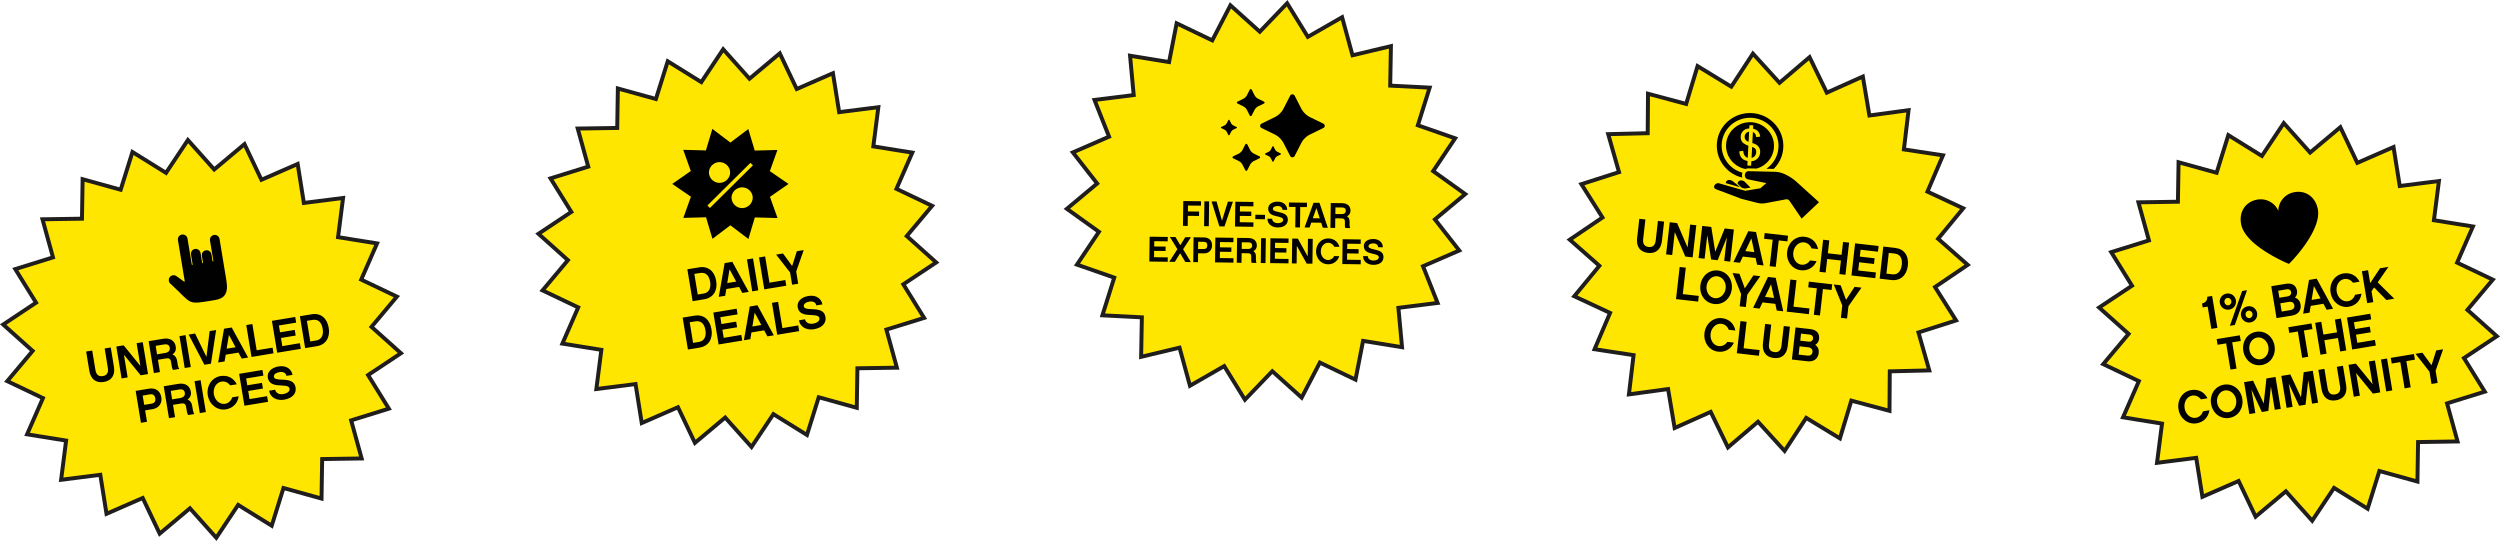 <svg height="149.87" viewBox="0 0 692.67 149.87" width="692.67" xmlns="http://www.w3.org/2000/svg"><clipPath id="a"><path d="M338.29 24.68h28.75v22.65h-28.75z"/></clipPath><path d="M36.7 42.12l8.85 5.49.45.29.29-.44 5.77-8.66L59 46.56l.35.4.41-.34 7.98-6.69 4.47 9.4.23.48.49-.21 9.54-4.17 1.64 10.28.08.52.53-.07 10.33-1.31-1.32 10.33-.07.53.53.08 10.28 1.65-4.18 9.54-.21.49.48.23 9.4 4.48-6.69 7.97-.34.41.4.36 7.76 6.94-8.67 5.76-.44.3.28.45 5.48 8.85-9.94 3.09-.51.16.14.51 2.77 10.04-10.41.16-.53.01-.01.53-.17 10.41-10.03-2.78-.51-.14-.16.51-3.1 9.94-8.85-5.49-.45-.28-.29.44-5.77 8.66-6.94-7.76-.35-.4-.41.34-7.98 6.69-4.47-9.4-.23-.48-.49.21-9.54 4.17-1.64-10.28-.08-.53-.53.07-10.33 1.31 1.32-10.33.07-.53-.52-.08-10.3-1.65 4.18-9.54.21-.49-.48-.23-9.4-4.48 6.69-7.97.34-.41-.4-.35-7.76-6.95 8.67-5.77.44-.29-.28-.45-5.48-8.85 9.94-3.09.51-.16-.14-.51-2.77-10.04 10.41-.16.53-.01.01-.53.17-10.41 10.03 2.78.51.14.16-.51z" fill="#ffe600" stroke="#201d1d" stroke-width="1.098"/><path clip-rule="evenodd" d="M50.4 64.99c.73-.12 1.43.38 1.55 1.11l.74 4.46.45 2.74c.01.06.07.11.13.1s.11-.08.1-.14l-.45-2.74c-.12-.73.37-1.43 1.1-1.55s1.42.38 1.54 1.11l.45 2.74c.01.06.07.11.13.1s.11-.08.1-.14l-.31-1.89c-.12-.73.38-1.42 1.11-1.54s1.42.38 1.54 1.11l.31 1.89c.01.06.07.11.13.1s.11-.07.1-.14l-.94-5.67c-.12-.73.38-1.42 1.11-1.54s1.42.37 1.54 1.11l1.91 11.58c.31 1.89.12 3.12-.44 3.93s-1.51 1.21-2.77 1.42c-2.02.33-3.41.58-4.45.67s-1.72.02-2.34-.26c-1.24-.55-2.3-2-5.41-4.85l-.01-.01c-.6-.43-.74-1.28-.31-1.88s1.27-.74 1.87-.31l2.1 1.5c.11.08.22 0 .2-.12L49.3 66.54c-.12-.73.37-1.43 1.1-1.55z" fill="#010101" fill-rule="evenodd"/><path d="M30.69 96.27l.88 5.34c.37 2.25-.58 3.85-2.81 4.22s-3.63-.84-4.01-3.09l-.88-5.34 1.68-.28.89 5.39c.22 1.31.9 1.88 2.05 1.69s1.61-.95 1.39-2.26L29 96.55zm8.86-1.47l1.46 8.84-2.03.34-4.65-5.7 1.04 6.29-1.68.28-1.46-8.84 2.03-.33 4.63 5.7-1.04-6.29zm9.72 6.38c.05.32.24.8.38 1.04l-1.71.28c-.14-.23-.27-.53-.34-.94l-.22-1.35c-.12-.75-.54-1.04-1.33-.91l-2.29.38.56 3.41-1.68.28-1.46-8.84 4.04-.67c1.85-.31 3.19.48 3.47 2.14.17 1.01-.2 1.73-.9 2.22.68.24 1.13.79 1.28 1.72zm-5.76-3.01l2.4-.4c.22-.04 1.3-.31 1.12-1.4-.05-.29-.19-1.16-1.54-.94l-2.36.39zm7.89-5.32l1.46 8.84-1.68.28-1.46-8.84zm8.48-1.41l-1.43 9.32-1.81.3-4.37-8.36 1.78-.3 3.15 6.48.89-7.15zm6.19 6.25l-3.53.58-.31 1.87-1.78.29 1.62-9.35 2.13-.35 4.55 8.33-1.78.29zm-.8-1.48l-1.84-3.43-.64 3.83zm4.65-6.43l1.2 7.27 4.4-.73.26 1.57-6.09 1.01-1.46-8.84zm13.17 5.3l.26 1.57-6.55 1.08-1.46-8.84 6.46-1.07.26 1.57-4.78.79.31 1.89 4.08-.67.26 1.57-4.08.67.37 2.26zm7.99-4.25c.45 2.7-.84 4.68-3.26 5.08l-3.27.54-1.46-8.84 3.27-.54c2.46-.41 4.27 1.03 4.72 3.76zm-1.68.26c-.22-1.3-.88-2.77-2.78-2.46l-1.59.26.94 5.71 1.59-.26c2.01-.33 2.02-2.18 1.84-3.25zm-44.7 18.97c.27 1.64-.67 3.02-2.41 3.3l-2.08.34.52 3.16-1.68.28-1.46-8.84 3.72-.62c1.85-.29 3.1.65 3.39 2.38zm-3.14-.8l-2.03.34.43 2.57 2.03-.33c.78-.13 1.18-.6 1.04-1.49-.16-.9-.7-1.22-1.47-1.09zm11.89 4.41c.05.32.24.8.38 1.04l-1.71.28c-.14-.23-.27-.53-.34-.94l-.22-1.35c-.12-.75-.54-1.04-1.33-.91l-2.29.38.56 3.41-1.68.28-1.46-8.84 4.04-.67c1.85-.31 3.19.48 3.47 2.14.17 1.01-.2 1.73-.9 2.22.68.24 1.13.8 1.28 1.73zm-5.76-3.02l2.4-.4c.22-.04 1.3-.31 1.12-1.4-.05-.29-.19-1.16-1.54-.94l-2.36.39zm7.89-5.32l1.46 8.84-1.68.28-1.46-8.84zm10.55 4.46c-.26 1.89-1.56 3.29-3.52 3.62-2.41.4-4.62-1.32-5.04-3.9s1.11-4.92 3.52-5.32c2-.33 3.67.56 4.51 2.28l-1.82.3c-.53-.74-1.42-1.21-2.44-1.04-1.45.24-2.37 1.83-2.09 3.5.28 1.68 1.66 2.89 3.11 2.65 1.01-.17 1.71-.92 1.97-1.79zm7.88-.03l.26 1.57-6.55 1.08-1.46-8.84 6.46-1.07.26 1.57-4.78.79.31 1.89 4.08-.67.26 1.57-4.08.67.37 2.25zm3.17-8.24c2.33-.39 3.64.94 3.87 2.34l-1.68.28c-.13-.76-.86-1.23-1.93-1.05-.89.15-1.66.63-1.55 1.3.1.61.74.73 2.13.79 2.17.07 3.58.38 3.88 2.18.28 1.71-.97 3.01-3.2 3.38-1.73.29-3.78-.36-4.13-2.49l1.68-.28c.17 1.04 1.3 1.37 2.19 1.22.97-.16 1.92-.67 1.78-1.51-.09-.56-.61-.83-2.29-.88s-3.42-.26-3.73-2.16c-.25-1.5.92-2.77 2.98-3.12z" fill="#010101"/><path d="M185.01 16.98l8.85 5.49.45.28.29-.44 5.77-8.66 6.94 7.76.35.4.41-.34 7.98-6.69 4.47 9.4.23.48.49-.21 9.54-4.17 1.64 10.28.08.52.53-.07 10.33-1.31-1.32 10.33-.07.53.52.08 10.28 1.65-4.18 9.54-.21.49.48.23 9.4 4.48-6.69 7.97-.34.41.4.35 7.76 6.95-8.67 5.77-.44.29.28.45 5.48 8.85-9.94 3.09-.51.16.14.51 2.77 10.04-10.41.16-.53.01-.01.53-.17 10.41-10.03-2.78-.51-.14-.16.51-3.1 9.94-8.85-5.49-.45-.28-.29.44-5.77 8.66-6.94-7.76-.35-.4-.41.34-7.98 6.69-4.47-9.4-.23-.48-.49.21-9.54 4.17-1.64-10.28-.08-.52-.53.07-10.33 1.31 1.32-10.33.07-.53-.52-.08-10.28-1.65 4.17-9.54.21-.49-.48-.23-9.4-4.48 6.69-7.97.34-.41-.4-.35-7.76-6.95 8.67-5.77.44-.29-.28-.45-5.49-8.85 9.94-3.09.51-.16-.14-.51-2.77-10.04 10.41-.16.53-.01.01-.53.17-10.41 10.03 2.78.51.14.16-.51z" fill="#ffe600" stroke="#201d1d" stroke-width="1.098"/><path d="M215.4 41.55l-6.29.17-1.78-5.97-4.96 3.75-5-3.79-1.78 5.97-6.29-.17 2.1 5.87-5.14 3.58 5.17 3.54-2.1 5.87 6.29-.17 1.78 5.97 4.96-3.75 5 3.79 1.78-5.97 6.29.17-2.1-5.87 5.14-3.58-5.17-3.54zm-16.04 3.36c1.61 0 2.94 1.32 2.94 2.88s-1.33 2.88-2.94 2.88-2.94-1.32-2.94-2.88 1.33-2.88 2.94-2.88zm6.26 12.75c-1.61 0-2.94-1.32-2.94-2.88s1.33-2.88 2.94-2.88 2.94 1.32 2.94 2.88c-.01 1.56-1.34 2.88-2.94 2.88zm-8.92-.04l-.7-.69 11.92-11.81.7.69z"/><path d="M198.43 77.83c.45 2.7-.84 4.68-3.26 5.08l-3.27.54-1.46-8.84 3.27-.54c2.46-.41 4.27 1.03 4.72 3.76zm-1.68.26c-.21-1.3-.88-2.77-2.78-2.46l-1.59.26.94 5.71 1.59-.26c2-.33 2.01-2.18 1.84-3.25zm8.02 1.41l-3.53.58-.31 1.87-1.78.29 1.62-9.35 2.13-.35 4.55 8.33-1.78.29zm-.8-1.48l-1.84-3.43-.63 3.83zm4.67-6.42l1.46 8.84-1.68.28-1.46-8.84zm3.35-.55l1.2 7.27 4.4-.73.26 1.57-6.09 1.01-1.46-8.84zm8.61 4.17l.56 3.39-1.69.28-.56-3.39-3.87-4.96 1.9-.31 2.54 3.47 1.3-4.1 1.9-.31zm-23.47 16c.45 2.7-.84 4.68-3.26 5.08l-3.27.54-1.46-8.84 3.28-.54c2.45-.41 4.26 1.03 4.71 3.76zm-1.68.27c-.21-1.3-.88-2.77-2.77-2.46l-1.59.26.94 5.71 1.59-.26c1.99-.34 2-2.18 1.83-3.25zm9.94 1.3l.26 1.57-6.55 1.08-1.46-8.84 6.46-1.07.26 1.57-4.78.79.31 1.89 4.08-.67.26 1.57-4.08.67.37 2.26zm6.34-1.26l-3.53.58-.31 1.87-1.78.29 1.62-9.35 2.13-.35 4.54 8.33-1.78.3zm-.8-1.48l-1.84-3.43-.63 3.84zm4.65-6.42l1.2 7.27 4.39-.73.26 1.57-6.09 1.01-1.46-8.84zm8.41-1.63c2.33-.39 3.64.94 3.87 2.34l-1.68.28c-.13-.76-.86-1.23-1.93-1.06-.89.15-1.66.63-1.55 1.3.1.61.74.73 2.13.79 2.17.07 3.58.38 3.88 2.19.28 1.71-.97 3.01-3.2 3.38-1.73.29-3.78-.36-4.13-2.48l1.68-.28c.17 1.04 1.3 1.37 2.19 1.22.97-.16 1.92-.67 1.78-1.51-.09-.56-.61-.83-2.29-.88s-3.42-.26-3.73-2.16c-.25-1.51.91-2.79 2.98-3.13z" fill="#010101"/><path d="M340.91 1.47l7.74 6.96.39.36.37-.38L356.62.9l5.46 8.86.28.45.46-.26 9.03-5.18 2.75 10.04.14.51.52-.12 10.12-2.42-.19 10.41-.01.53.53.03 10.4.53L393 34.2l-.16.51.5.18 9.83 3.43-5.79 8.65-.3.44.43.31 8.46 6.06-7.99 6.67-.41.34.33.42 6.41 8.2-9.55 4.15-.49.21.2.49 3.84 9.68-10.33 1.29-.53.07.05.53.96 10.37-10.28-1.67-.52-.08-.1.52-2 10.22-9.39-4.5-.48-.23-.24.47-4.8 9.24-7.74-6.96-.4-.35-.37.38-7.21 7.51-5.46-8.86-.28-.45-.46.26-9.03 5.18-2.75-10.04-.14-.51-.52.12-10.12 2.42.19-10.41.01-.53-.53-.03-10.4-.53 3.12-9.93.16-.51-.5-.18-9.83-3.43 5.79-8.65.3-.44-.43-.31-8.46-6.06 7.99-6.67.41-.34-.33-.42-6.41-8.2 9.55-4.15.49-.21-.2-.49-3.84-9.68 10.33-1.29.53-.07-.05-.53-.96-10.37 10.28 1.67.53.09.1-.52 2-10.22 9.39 4.5.48.23.24-.47z" fill="#ffe600" stroke="#201d1d" stroke-width="1.098"/><g clip-path="url(#a)"><path d="M349.53 35.47l3.61 1.76c1.08.53 1.96 1.39 2.51 2.45l1.81 3.53c.26.5.99.5 1.25 0l1.81-3.53a5.515 5.515 0 012.51-2.45l3.62-1.76c.52-.25.52-.97 0-1.22l-3.62-1.76a5.612 5.612 0 01-2.51-2.45l-1.81-3.53c-.26-.5-.99-.5-1.25 0l-1.81 3.53a5.515 5.515 0 01-2.51 2.45l-3.61 1.76c-.51.25-.51.97 0 1.22zm-6.66-7.31l1.55-.76c.46-.23.84-.59 1.08-1.05l.77-1.51c.11-.22.43-.22.54 0l.77 1.51c.23.45.61.82 1.08 1.05l1.55.76c.22.11.22.42 0 .52l-1.55.76c-.47.23-.84.6-1.08 1.05l-.77 1.51c-.11.22-.43.22-.54 0l-.77-1.51c-.23-.45-.61-.82-1.08-1.05l-1.55-.76c-.22-.1-.22-.41 0-.52zm-1.22 15.17l1.55-.76c.46-.23.84-.6 1.07-1.05l.77-1.51c.11-.22.43-.22.54 0l.77 1.51c.23.45.61.82 1.07 1.05l1.55.76c.22.11.22.42 0 .52l-1.55.76c-.46.23-.84.6-1.07 1.05l-.77 1.51c-.11.22-.43.22-.54 0l-.77-1.51c-.23-.45-.61-.82-1.07-1.05l-1.55-.76c-.22-.1-.22-.41 0-.52zm8.94-.82l.89-.44c.27-.13.48-.34.62-.6l.45-.87c.06-.12.25-.12.31 0l.45.87c.13.26.35.47.62.6l.89.44c.13.06.13.24 0 .3l-.89.44c-.27.13-.49.34-.62.6l-.45.87c-.06.12-.25.12-.31 0l-.45-.87c-.13-.26-.35-.47-.62-.6l-.89-.44c-.12-.06-.12-.23 0-.3zm-12.21-7.32l.89-.44c.27-.13.49-.34.62-.6l.45-.87c.06-.12.25-.12.31 0l.45.87c.13.26.35.47.62.6l.89.44c.13.06.13.24 0 .3l-.89.44c-.27.13-.49.34-.62.6l-.45.87c-.06.12-.25.12-.31 0l-.45-.87c-.13-.26-.35-.47-.62-.6l-.89-.44a.164.164 0 010-.3z"/></g><path d="M329.15 56.95l-.02 1.63 3.1.04-.02 1.22-3.1-.04-.04 2.8-1.31-.02.09-6.88 4.91.06-.02 1.22zm5.86-1.15l-.09 6.88-1.31-.02.09-6.88zm6.59.09l-2.34 6.85-1.41-.02-2.17-6.91 1.39.02 1.5 5.32 1.64-5.28zm5.69 5.73l-.02 1.22-5.09-.07.09-6.88 5.02.07-.02 1.22-3.71-.05-.02 1.47 3.17.04-.02 1.22-3.17-.04-.02 1.75zm.51-.91l.02-1.22 2.68.04-.02 1.22zm6.23-4.84c1.81.02 2.62 1.2 2.61 2.29l-1.31-.02c.01-.59-.48-1.05-1.31-1.06-.69-.01-1.34.25-1.35.77-.01.48.46.65 1.51.88 1.63.35 2.65.77 2.64 2.17-.02 1.33-1.14 2.15-2.87 2.12-1.35-.02-2.8-.78-2.78-2.43l1.31.02c-.01.81.8 1.21 1.49 1.22.75.01 1.54-.25 1.55-.9.01-.44-.35-.71-1.61-.97s-2.55-.66-2.53-2.13c-.01-1.17 1.04-1.98 2.65-1.96zm8.07 1.51l-1.84-.02-.07 5.66-1.31-.02.07-5.66-1.84-.02.02-1.22 4.99.07zm3.96 4.33l-2.74-.04-.48 1.37-1.39-.02 2.49-6.84 1.65.02 2.31 6.91-1.39-.02zm-.4-1.22l-.92-2.84-1 2.81zm8.27 1.87c0 .25.07.64.15.83l-1.33-.02c-.08-.19-.13-.44-.13-.75l.01-1.05c.01-.58-.27-.86-.88-.86l-1.78-.02-.04 2.66-1.31-.02.09-6.88 3.14.04c1.44.02 2.35.79 2.33 2.08-.01.78-.38 1.28-.98 1.55.48.27.74.75.73 1.48zm-3.94-3.06l1.86.02c.17 0 1.02-.06 1.03-.91 0-.23.01-.9-1.04-.92l-1.83-.02zm-46.44 12.01l-.02 1.22-5.09-.07.09-6.88 5.02.07-.02 1.22-3.72-.05-.02 1.47 3.17.04-.02 1.22-3.17-.04-.02 1.75zm4.86 1.28l-1.42-2.43-1.48 2.39-1.55-.02 2.26-3.49-2.08-3.39 1.55.02 1.33 2.27 1.39-2.23 1.56.02-2.17 3.33 2.16 3.55zm7.42-4.56c-.02 1.28-.91 2.19-2.27 2.17l-1.61-.02-.03 2.46-1.31-.02.09-6.88 2.89.04c1.44.02 2.26.91 2.24 2.25zM333.56 67l-1.58-.02-.03 2 1.58.02c.6.01.97-.29.98-.99.02-.69-.34-1-.95-1.01zm8.2 4.55l-.02 1.22-5.09-.07.09-6.88 5.02.07-.02 1.22-3.71-.05-.02 1.47 3.17.04-.02 1.22-3.16-.04-.02 1.75zm6.22.47c0 .25.07.64.15.83l-1.33-.02c-.08-.19-.13-.44-.13-.75l.01-1.05c.01-.58-.27-.86-.88-.86l-1.78-.02-.04 2.66-1.31-.02.09-6.88 3.14.04c1.44.02 2.35.79 2.33 2.08-.01.78-.38 1.28-.98 1.55.48.27.74.75.73 1.48zm-3.94-3.06l1.86.02c.17 0 1.02-.06 1.03-.91 0-.23.01-.9-1.04-.92l-1.83-.02zm6.68-2.95l-.09 6.88-1.31-.02.09-6.88zm6.3 5.74l-.02 1.22-5.09-.07.09-6.88 5.02.07-.02 1.22-3.72-.05-.02 1.47 3.17.04-.02 1.22-3.17-.04-.02 1.75zm6.7-5.57l-.09 6.88-1.58-.02-2.74-4.93-.06 4.89-1.31-.02.09-6.88 1.57.02 2.73 4.93.06-4.89zm7.35 4.79c-.45 1.39-1.62 2.28-3.15 2.26-1.87-.02-3.31-1.62-3.28-3.63s1.5-3.57 3.38-3.54c1.56.02 2.69.92 3.1 2.33l-1.42-.02c-.3-.63-.91-1.1-1.7-1.11-1.13-.01-2.04 1.06-2.05 2.36-.02 1.31.86 2.41 1.99 2.42.78.01 1.41-.47 1.73-1.09zm5.95 1.04l-.02 1.22-5.09-.07.09-6.88 5.02.07-.02 1.22-3.72-.05-.02 1.47 3.17.04-.02 1.22-3.17-.04-.02 1.75zm3.51-5.79c1.81.02 2.62 1.2 2.61 2.29l-1.31-.02c.01-.59-.48-1.05-1.31-1.06-.69-.01-1.34.25-1.35.78-.01.48.46.65 1.51.88 1.63.35 2.65.77 2.64 2.17-.02 1.33-1.14 2.15-2.87 2.12-1.35-.02-2.8-.78-2.78-2.43l1.31.02c-.01.81.8 1.21 1.49 1.22.75.01 1.54-.25 1.55-.9.01-.44-.35-.71-1.61-.97s-2.55-.66-2.53-2.13c-.01-1.18 1.04-1.99 2.65-1.97z" fill="#010101"/><path d="M485.68 14.86l7.01 7.7.36.39.4-.35 7.92-6.76 4.55 9.36.23.48.48-.22 9.5-4.25 1.73 10.27.09.52.53-.07 10.32-1.4-1.23 10.34-.06.53.53.08 10.29 1.56-4.09 9.57-.21.49.48.22 9.43 4.4-6.62 8.03-.34.41.4.35 7.81 6.88-8.62 5.84-.44.3.28.45 5.56 8.8-9.92 3.17-.51.16.15.51 2.85 10.01-10.41.25-.53.01-.01.53-.08 10.41-10.06-2.69-.51-.14-.15.51-3.01 9.96-8.89-5.41-.45-.28-.29.45-5.7 8.71-7.01-7.7-.36-.39-.4.35-7.92 6.76-4.55-9.36-.23-.48-.49.22-9.5 4.25-1.73-10.27-.09-.52-.53.07-10.32 1.4 1.23-10.34.06-.53-.52-.08-10.29-1.56 4.09-9.57.21-.49-.48-.22-9.44-4.4 6.62-8.03.34-.41-.4-.35-7.81-6.88 8.62-5.84.44-.3-.28-.45-5.56-8.8 9.92-3.17.51-.16-.15-.51-2.85-10.01 10.41-.25.53-.01.01-.53.08-10.41 10.06 2.69.51.14.15-.51 3.01-9.97 8.89 5.42.45.28.29-.44z" fill="#ffe600" stroke="#201d1d" stroke-width="1.098"/><path d="M461.07 61.4l-.61 5.38c-.26 2.27-1.61 3.55-3.86 3.29-2.24-.26-3.27-1.8-3.01-4.07l.61-5.38 1.69.19-.62 5.43c-.15 1.32.35 2.05 1.51 2.19 1.15.13 1.81-.47 1.96-1.79l.62-5.43zm8.92 1.01l-1.01 8.9-2.04-.23-2.91-6.75-.72 6.34-1.69-.19 1.01-8.9 2.04.23 2.9 6.75.72-6.34zm10.41 1.18l-1.01 8.9-1.67-.19.74-6.53-2.55 6.33-1.81-.21-1.07-6.74-.74 6.53-1.67-.19 1.01-8.9 2.51.29 1.1 6.88 2.62-6.46zm6.03 7.9l-3.55-.4-.8 1.71-1.8-.2 4.12-8.55 2.14.24 2.09 9.26-1.8-.2zm-.36-1.64l-.83-3.8-1.66 3.52zm9.16-2.97l-2.39-.27-.83 7.33-1.69-.19.83-7.33-2.39-.27.18-1.58 6.47.74zm8.09 5.48c-.77 1.75-2.4 2.74-4.38 2.52-2.42-.28-4.08-2.53-3.78-5.13s2.41-4.43 4.84-4.15c2.01.23 3.37 1.54 3.72 3.42l-1.83-.21c-.31-.85-1.03-1.55-2.06-1.66-1.46-.17-2.78 1.11-2.97 2.79-.19 1.69.8 3.24 2.26 3.4 1.01.12 1.89-.42 2.38-1.18zm9.01-5.13l-1.01 8.9-1.69-.19.43-3.76-3.8-.43-.43 3.76-1.71-.19 1.01-8.9 1.71.19-.4 3.57 3.8.43.41-3.57zm7.43 8.26l-.18 1.58-6.6-.75 1.01-8.9 6.51.74-.18 1.58-4.81-.55-.22 1.9 4.11.47-.18 1.58-4.11-.47-.26 2.27zm8.85-1.9c-.31 2.72-2.09 4.27-4.52 4l-3.3-.38 1.01-8.9 3.3.38c2.47.27 3.82 2.15 3.51 4.9zm-1.69-.21c.15-1.31-.09-2.91-2-3.13l-1.6-.18-.65 5.75 1.6.18c2.01.23 2.52-1.54 2.65-2.62zm-59.84.78l-.83 7.33 4.43.5-.18 1.58-6.13-.7 1.01-8.9zm8.93.79c2.52.29 4.12 2.55 3.82 5.13-.29 2.59-2.36 4.44-4.88 4.15-2.53-.29-4.13-2.55-3.83-5.14.3-2.58 2.37-4.43 4.89-4.14zm-.87 7.67c1.46.17 2.8-1.07 2.99-2.74.19-1.66-.84-3.16-2.3-3.33-1.48-.17-2.81 1.07-3 2.73-.19 1.67.84 3.18 2.31 3.34zm8.97-.96l-.39 3.41-1.71-.19.39-3.41-2.36-5.83 1.91.22 1.49 4.03 2.37-3.59 1.91.22zm7.78 2.53l-3.55-.4-.81 1.71-1.8-.21 4.12-8.55 2.14.24 2.09 9.26-1.8-.2zm-.36-1.64l-.83-3.8-1.66 3.52zm6.22-4.91l-.83 7.33 4.43.5-.18 1.58-6.13-.7 1.01-8.9zm9.72 2.71l-2.39-.27-.83 7.33-1.69-.19.83-7.33-2.39-.28.18-1.58 6.47.74zm4.68 4.49l-.39 3.41-1.71-.19.39-3.41-2.36-5.83 1.91.22 1.49 4.03 2.37-3.59 1.91.22zm-31.74 10.08c-.77 1.75-2.4 2.74-4.38 2.52-2.42-.28-4.08-2.53-3.78-5.13.3-2.61 2.41-4.43 4.84-4.16 2.02.23 3.37 1.54 3.72 3.43l-1.83-.21c-.31-.85-1.03-1.55-2.06-1.66-1.46-.17-2.78 1.11-2.97 2.79-.19 1.69.8 3.24 2.26 3.4 1.01.12 1.89-.42 2.38-1.18zm3.52-5.76l-.83 7.33 4.43.5-.18 1.58-6.13-.7 1.01-8.91zm12 1.36l-.61 5.38c-.26 2.27-1.61 3.55-3.86 3.29-2.24-.26-3.26-1.8-3.01-4.07l.61-5.38 1.69.19-.62 5.43c-.15 1.32.35 2.05 1.51 2.19 1.15.13 1.81-.47 1.96-1.79l.62-5.43zm7.98 7.28c-.18 1.59-1.38 2.5-3.09 2.3l-4.34-.49 1.01-8.9 4.11.47c1.78.2 2.58 1.23 2.41 2.72-.08.74-.47 1.31-1.07 1.65.7.46 1.08 1.23.97 2.25zm-2.49-5.1l-2.41-.27-.22 1.96 2.41.28c.58.07 1.08-.28 1.15-.87.06-.59-.29-1.02-.93-1.1zm.76 4.84c.08-.74-.34-1.22-1.2-1.32l-2.37-.27-.26 2.3 2.41.27c.65.07 1.32-.11 1.42-.98z" fill="#010101"/><path clip-rule="evenodd" d="M485.01 51.98l-1.52-1.54c-.64-.62-1.83-.71-2.09.41l1.15 1.16.85.24zm.22-18.11c-3.66-.19-6.79 2.57-6.98 6.18-.18 3.31 2.18 6.18 5.4 6.78.23-.12.49-.18.79-.18h.02l2.24.05c2.65-.74 4.65-3.08 4.81-5.94.2-3.61-2.61-6.69-6.28-6.89zm-1.03 10.74c-.45-.09-.82-.22-1.11-.39-.33-.19-.6-.48-.82-.87s-.34-.86-.35-1.41l1.08-.15c.05.58.18 1 .37 1.28.24.34.53.55.87.65l.18-3.34c-.38-.13-.76-.32-1.15-.56-.33-.2-.58-.48-.75-.82s-.24-.73-.22-1.15c.04-.75.34-1.34.91-1.78.34-.27.83-.43 1.46-.48l.05-.91 1.05.06-.05.92c.5.11.9.3 1.21.58.45.41.7.95.76 1.63l-1.11.11c-.04-.42-.16-.75-.35-.98-.14-.18-.33-.31-.56-.41l-.16 3.04c.4.13.67.23.81.3.33.16.59.35.79.57s.35.47.45.76.14.6.12.94c-.04.73-.31 1.33-.8 1.79-.44.41-.98.64-1.63.68l-.07 1.25-1.05-.06zm1.26-3.9l-.16 3.04c.31-.06.59-.21.82-.45.29-.29.44-.66.47-1.11.02-.38-.06-.7-.24-.94-.16-.2-.46-.38-.89-.54zm-.98-1.42l.15-2.81c-.34.06-.61.2-.83.42-.25.25-.39.56-.41.93-.02.36.07.67.26.92.16.21.44.4.83.54zm.89-7.95c5.08.27 8.99 4.55 8.72 9.55a8.928 8.928 0 01-2.66 5.91l-2.02-.05c1.91-1.32 3.21-3.46 3.34-5.94.23-4.28-3.11-7.93-7.45-8.16s-8.05 3.05-8.27 7.32c-.2 3.7 2.27 6.93 5.75 7.88-.15.43-.17.91-.03 1.35-.04-.01-.07-.01-.1-.01-4.19-1.04-7.19-4.88-6.96-9.29.26-4.99 4.59-8.83 9.68-8.56zm18.62 24.68l-6.28-5.68s-2.9-2.67-5.87-2.74l-7.39-.17c-1.16 0-1.48 1.97-.09 2.27l5.03 1.03-1.64 1.43-4.2.7-7.4-2.11c-1.07-.03-1.84 1.34-.57 1.73l6.85 2.59 4.47 1.14c.8.2 1.52.23 2.33.07l4.86-.91c.97-.18 1.3-.35 1.85.46l3.23 4.75zm-21.82-4.13l-2.09-1.7c-.71-.5-1.81-.49-1.94.55z" fill-rule="evenodd"/><path d="M617.4 37.44l8.85 5.49.45.28.29-.44 5.77-8.66 6.94 7.76.35.4.41-.34 7.98-6.69 4.47 9.4.23.48.49-.21 9.54-4.17 1.64 10.28.08.52.53-.07 10.33-1.31-1.32 10.33-.07.53.53.08 10.28 1.65-4.17 9.53-.21.49.48.23 9.4 4.48-6.69 7.97-.34.41.4.35 7.76 6.95-8.67 5.76-.44.29.28.45 5.48 8.85-9.94 3.09-.51.16.14.51 2.77 10.04-10.41.16-.53.01-.01.53-.17 10.41-10.03-2.78-.51-.14-.16.51-3.1 9.94-8.85-5.49-.45-.28-.29.44-5.77 8.66-6.94-7.76-.35-.4-.41.34-7.98 6.69-4.47-9.4-.23-.48-.49.21-9.54 4.17-1.64-10.28-.08-.52-.53.07-10.33 1.31 1.32-10.33.07-.53-.53-.09-10.28-1.65 4.18-9.54.21-.49-.48-.23-9.4-4.48 6.69-7.97.34-.41-.4-.36-7.76-6.94 8.67-5.76.44-.29-.28-.45-5.48-8.85 9.94-3.09.51-.16-.14-.51-2.77-10.04 10.41-.16.53-.01.01-.53.17-10.41 10.03 2.78.51.14.16-.51z" fill="#ffe600" stroke="#201d1d" stroke-width="1.098"/><path d="M612.91 82l1.46 8.84-1.68.28-1.02-6.17-1.38.23-.18-1.1c.79-.14 1.54-.75 1.45-1.86zm3.99-.66c1.27-.21 2.39.62 2.6 1.86.2 1.22-.59 2.38-1.86 2.58-1.26.21-2.39-.62-2.6-1.85-.2-1.22.6-2.38 1.86-2.59zm.93 8.93l3.39-9.64 1.36-.23-3.39 9.65zm5.68-.94c-1.27.21-2.39-.63-2.6-1.86-.2-1.22.59-2.39 1.86-2.6 1.26-.21 2.4.64 2.6 1.86.21 1.24-.6 2.4-1.86 2.6zm-6.07-4.74c.53-.09.89-.62.8-1.18s-.6-.95-1.14-.86c-.52.09-.88.62-.79 1.18.1.56.61.95 1.13.86zm5.53 1.5c-.53.09-.89.62-.8 1.18s.6.95 1.14.86c.52-.09.89-.62.8-1.18-.09-.57-.61-.95-1.14-.86zm14.44-1.72c.26 1.58-.64 2.78-2.35 3.06l-4.31.71-1.46-8.84 4.08-.67c1.77-.29 2.82.48 3.06 1.96.12.74-.1 1.39-.58 1.88.81.25 1.39.89 1.56 1.9zm-3.79-4.22l-2.4.4.32 1.95 2.39-.4c.57-.1.97-.56.87-1.15-.08-.59-.54-.91-1.18-.8zm2.06 4.44c-.12-.74-.66-1.08-1.52-.94l-2.36.39.38 2.28 2.4-.4c.65-.11 1.24-.47 1.1-1.33zm8.07-.42l-3.53.58-.31 1.87-1.78.29 1.62-9.35 2.13-.35 4.54 8.33-1.78.29zm-.8-1.48l-1.84-3.43-.64 3.84zm11.34-1.32c-.26 1.89-1.56 3.3-3.52 3.62-2.41.4-4.62-1.32-5.04-3.9-.43-2.59 1.11-4.92 3.52-5.32 2-.33 3.66.56 4.51 2.28l-1.82.3c-.53-.74-1.42-1.21-2.43-1.04-1.45.24-2.37 1.83-2.09 3.5.28 1.68 1.66 2.89 3.11 2.65 1.01-.17 1.71-.92 1.97-1.79zm3.5-1.73l-.72 1.05.5 3.02-1.7.28-1.46-8.84 1.7-.28.59 3.57 2.74-4.12 2.32-.38-2.98 4.29 4.6 4.53-2.19.36zm-36.95 14.83l-2.37.39 1.2 7.27-1.68.28-1.2-7.27-2.37.39-.26-1.57 6.42-1.06zm4.28-2.54c2.5-.41 4.66 1.32 5.08 3.88.43 2.57-1.06 4.91-3.56 5.33-2.51.42-4.67-1.32-5.09-3.89-.43-2.57 1.06-4.91 3.57-5.32zm1.26 7.61c1.45-.24 2.4-1.8 2.12-3.45-.27-1.64-1.67-2.81-3.12-2.57-1.47.24-2.41 1.8-2.14 3.44.27 1.66 1.67 2.83 3.14 2.58zm14.32-8.36l-2.37.39 1.2 7.28-1.68.28-1.2-7.28-2.37.39-.26-1.57 6.42-1.06zm7.91-2.92l1.46 8.84-1.68.28-.62-3.73-3.77.62.62 3.73-1.7.28-1.46-8.84 1.69-.28.59 3.54 3.77-.62-.59-3.54zm9.4 5.92l.26 1.57-6.55 1.08-1.46-8.84 6.46-1.07.26 1.57-4.78.79.31 1.89 4.08-.67.26 1.57-4.08.67.37 2.25zm-45.86 19.49c-.26 1.89-1.56 3.29-3.52 3.62-2.41.4-4.62-1.32-5.04-3.9-.43-2.59 1.11-4.92 3.52-5.32 2-.33 3.66.56 4.51 2.28l-1.82.3c-.53-.74-1.42-1.21-2.43-1.04-1.45.24-2.37 1.83-2.09 3.5.28 1.68 1.66 2.89 3.11 2.65 1.01-.17 1.71-.92 1.97-1.79zm4.03-7.09c2.5-.41 4.66 1.32 5.08 3.88.43 2.57-1.06 4.91-3.56 5.33-2.51.42-4.67-1.32-5.09-3.9-.43-2.55 1.06-4.89 3.57-5.31zm1.26 7.62c1.45-.24 2.4-1.8 2.12-3.45-.27-1.64-1.67-2.81-3.12-2.57-1.47.24-2.41 1.8-2.14 3.44.27 1.65 1.67 2.82 3.14 2.58zm13.03-9.76l1.46 8.84-1.66.27-1.07-6.48-.72 6.78-1.8.3-2.87-6.19 1.07 6.49-1.66.27-1.46-8.84 2.5-.41 2.94 6.32.75-6.93zm10.33-1.71l1.46 8.84-1.66.27-1.07-6.49-.73 6.78-1.8.3-2.87-6.19 1.07 6.49-1.66.27-1.46-8.84 2.5-.41 2.94 6.32.75-6.93zm8.36-1.38l.88 5.34c.37 2.26-.58 3.85-2.81 4.22s-3.63-.84-4.01-3.09l-.88-5.34 1.68-.28.89 5.39c.22 1.31.9 1.88 2.05 1.69s1.61-.95 1.39-2.26l-.89-5.39zm8.86-1.47l1.46 8.84-2.03.33-4.65-5.7 1.04 6.29-1.68.28-1.46-8.84 2.03-.33 4.63 5.7-1.04-6.29zm3.35-.55l1.46 8.84-1.68.28-1.46-8.84zm7.72.33l-2.37.39 1.2 7.27-1.68.28-1.2-7.27-2.37.39-.26-1.57 6.42-1.06zm5.74 3.05l.56 3.39-1.7.28-.56-3.39-3.87-4.96 1.9-.31 2.54 3.47 1.3-4.1 1.9-.31z" fill="#010101"/><path d="M635.64 53.26a5.33 5.33 0 00-4.39 5.14c-.5-1.13-1.37-2.04-2.47-2.6s-2.36-.72-3.57-.45c-2.9.58-4.98 3.2-4.25 6.83 1.16 5.8 12.21 10.52 13.12 10.89.07.03.15.01.21-.04 2.91-2.9 8.89-10.18 7.9-15.11-.72-3.59-3.62-5.25-6.55-4.66z"/></svg>